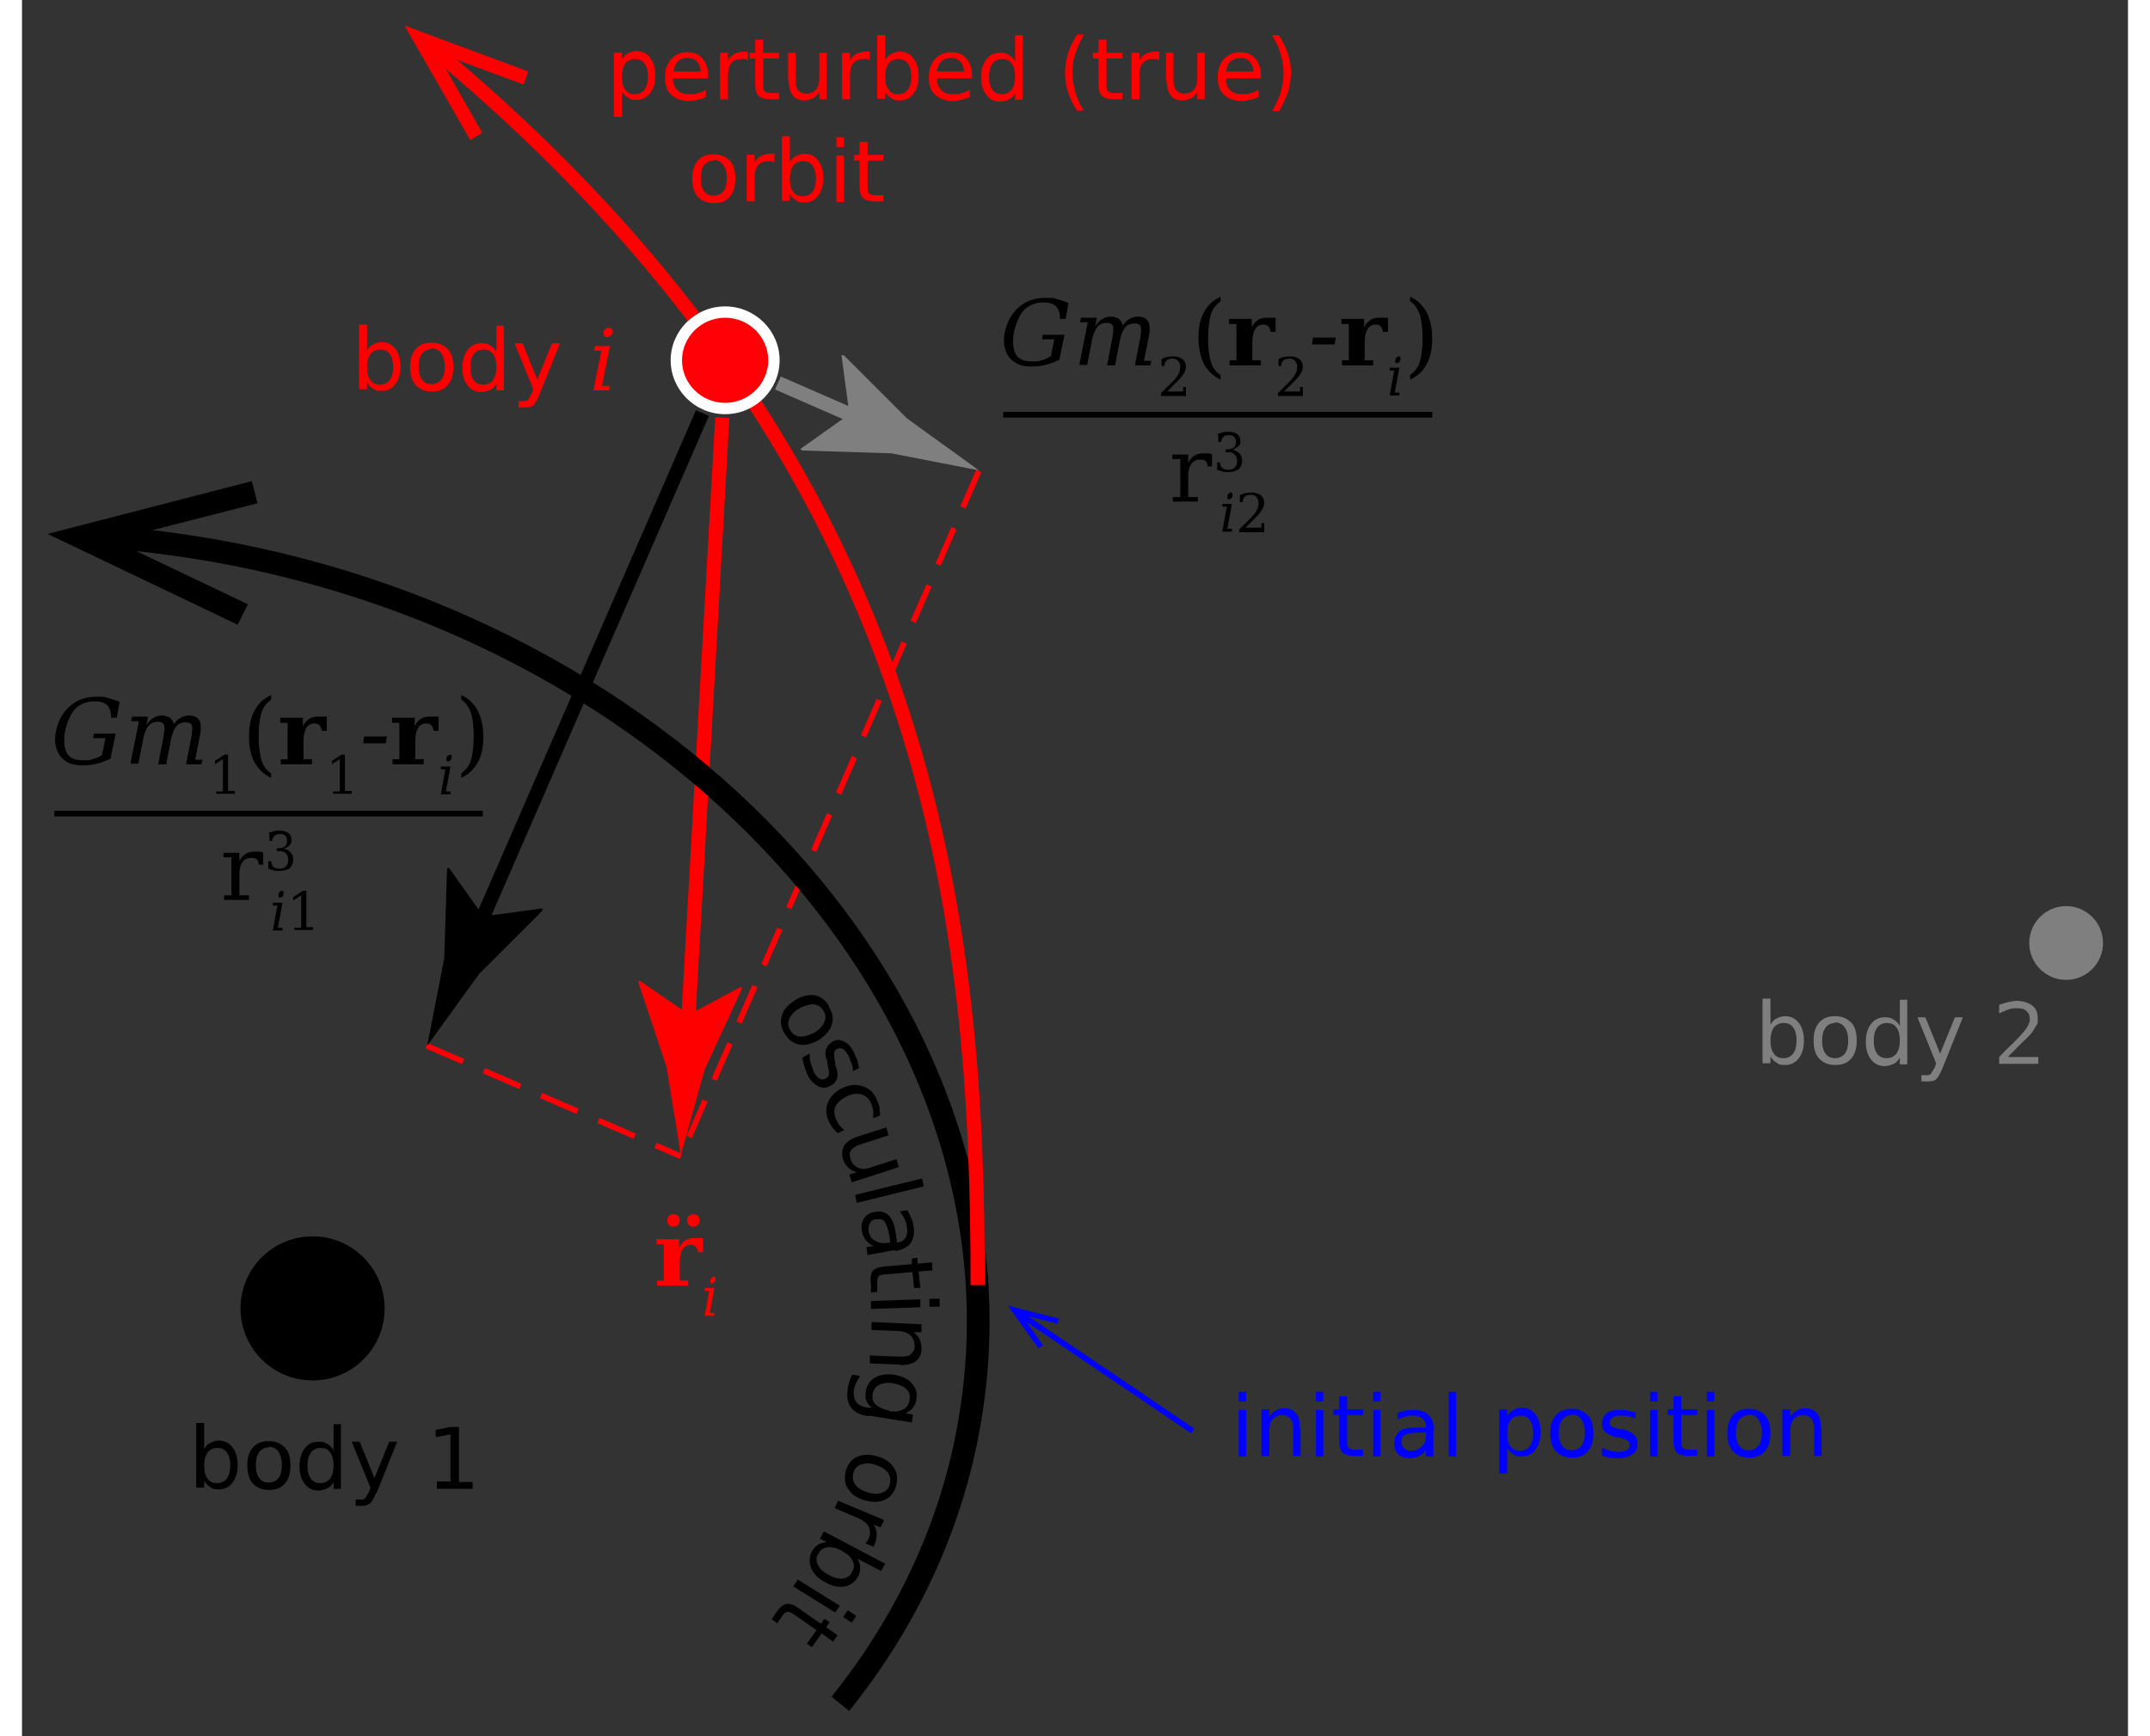 <?xml version="1.0" encoding="UTF-8"?>
<svg id="Layer_1" data-name="Layer 1" xmlns="http://www.w3.org/2000/svg" width="5.2in" height="4.2in" version="1.1" viewBox="0 0 371.1 306">
  <rect x="0" y="0" width="371.1" height="306" fill="#333333" stroke="none"/>
  <defs>
    <style>
      .cls-1, .cls-2, .cls-3, .cls-4, .cls-5, .cls-6, .cls-7, .cls-8, .cls-9 {
        fill: none;
        stroke-miterlimit: 10;
      }

      .cls-1, .cls-2, .cls-3, .cls-6, .cls-8 {
        stroke-width: 2.5px;
      }

      .cls-1, .cls-2, .cls-4, .cls-7 {
        stroke: #000;
      }

      .cls-1, .cls-8 {
        stroke-dasharray: 0 5;
      }

      .cls-3 {
        stroke: red;
      }

      .cls-10 {
        fill: blue;
      }

      .cls-10, .cls-11, .cls-12, .cls-13, .cls-14, .cls-15 {
        stroke-width: 0px;
      }

      .cls-4 {
        stroke-width: 4px;
      }

      .cls-5 {
        stroke: #ff0006;
        stroke-dasharray: 0 0 7 4;
      }

      .cls-11 {
        fill: #000;
      }

      .cls-12 {
        fill: #ff0006;
      }

      .cls-6, .cls-8 {
        stroke: #7f7f7f;
      }

      .cls-13 {
        fill: #7f7f7f;
      }

      .cls-14 {
        fill: red;
      }

      .cls-9 {
        stroke: blue;
      }

      .cls-15 {
        fill: #fff;
      }
    </style>
  </defs>
  <g>
    <path class="cls-14" d="M105.7,16.3v4.3h-1.4v-11.3h1.4v1.2c.3-.5.6-.9,1.1-1.1.4-.2.9-.4,1.5-.4,1,0,1.8.4,2.4,1.2.6.8.9,1.8.9,3.1s-.3,2.3-.9,3.1c-.6.8-1.4,1.2-2.4,1.2s-1.1-.1-1.5-.4c-.4-.2-.8-.6-1.1-1.1ZM110.3,13.5c0-1-.2-1.8-.6-2.3-.4-.6-1-.8-1.7-.8s-1.3.3-1.7.8c-.4.6-.6,1.3-.6,2.3s.2,1.8.6,2.3c.4.6,1,.8,1.7.8s1.3-.3,1.7-.8c.4-.6.6-1.3.6-2.3Z"/>
    <path class="cls-14" d="M120.9,13.1v.7h-6.2c0,.9.3,1.6.8,2.1.5.5,1.2.7,2.1.7s1,0,1.5-.2c.5-.1,1-.3,1.4-.6v1.3c-.5.2-1,.4-1.5.5s-1,.2-1.5.2c-1.3,0-2.3-.4-3.1-1.1s-1.1-1.8-1.1-3.1.4-2.4,1.1-3.2c.7-.8,1.7-1.2,2.9-1.2s2,.4,2.6,1.1c.6.7,1,1.7,1,2.9ZM119.6,12.7c0-.7-.2-1.3-.6-1.8-.4-.4-.9-.7-1.6-.7s-1.4.2-1.8.6-.7,1-.8,1.8h4.8Z"/>
    <path class="cls-14" d="M127.9,10.6c-.2,0-.3-.2-.5-.2-.2,0-.4,0-.6,0-.8,0-1.3.2-1.8.7-.4.5-.6,1.2-.6,2.1v4.3h-1.4v-8.2h1.4v1.3c.3-.5.7-.9,1.1-1.1.5-.2,1-.4,1.7-.4s.2,0,.3,0c.1,0,.2,0,.4,0v1.4Z"/>
    <path class="cls-14" d="M130.6,7v2.3h2.8v1h-2.8v4.5c0,.7,0,1.1.3,1.3.2.2.6.3,1.1.3h1.4v1.1h-1.4c-1,0-1.8-.2-2.2-.6-.4-.4-.6-1.1-.6-2.1v-4.5h-1v-1h1v-2.3h1.4Z"/>
    <path class="cls-14" d="M135,14.3v-5h1.3v4.9c0,.8.2,1.4.5,1.7.3.4.8.6,1.4.6s1.3-.2,1.7-.7.6-1.1.6-1.9v-4.6h1.3v8.2h-1.3v-1.3c-.3.5-.7.9-1.1,1.1-.4.2-.9.4-1.5.4-.9,0-1.7-.3-2.1-.9s-.7-1.4-.7-2.6Z"/>
    <path class="cls-14" d="M149.4,10.6c-.2,0-.3-.2-.5-.2-.2,0-.4,0-.6,0-.8,0-1.3.2-1.8.7-.4.5-.6,1.2-.6,2.1v4.3h-1.4v-8.2h1.4v1.3c.3-.5.7-.9,1.1-1.1.5-.2,1-.4,1.7-.4s.2,0,.3,0c.1,0,.2,0,.4,0v1.4Z"/>
    <path class="cls-14" d="M152.1,10.6c.3-.5.6-.9,1.1-1.1.4-.2.9-.4,1.5-.4,1,0,1.8.4,2.4,1.2.6.8.9,1.8.9,3.1s-.3,2.3-.9,3.1c-.6.8-1.4,1.2-2.4,1.2s-1.1-.1-1.5-.4c-.4-.2-.8-.6-1.1-1.1v1.2h-1.4V6.2h1.4v4.4ZM156.7,13.5c0-1-.2-1.8-.6-2.3-.4-.6-1-.8-1.7-.8s-1.3.3-1.7.8c-.4.6-.6,1.3-.6,2.3s.2,1.8.6,2.3c.4.6,1,.8,1.7.8s1.3-.3,1.7-.8c.4-.6.6-1.3.6-2.3Z"/>
    <path class="cls-14" d="M167.4,13.1v.7h-6.2c0,.9.3,1.6.8,2.1.5.5,1.2.7,2.1.7s1,0,1.5-.2c.5-.1,1-.3,1.4-.6v1.3c-.5.2-1,.4-1.5.5s-1,.2-1.5.2c-1.3,0-2.3-.4-3.1-1.1s-1.1-1.8-1.1-3.1.4-2.4,1.1-3.2c.7-.8,1.7-1.2,2.9-1.2s2,.4,2.6,1.1c.6.7,1,1.7,1,2.9ZM166,12.7c0-.7-.2-1.3-.6-1.8-.4-.4-.9-.7-1.6-.7s-1.4.2-1.8.6-.7,1-.8,1.8h4.8Z"/>
    <path class="cls-14" d="M175,10.6v-4.4h1.3v11.4h-1.3v-1.2c-.3.5-.6.9-1.1,1.1-.4.2-1,.4-1.6.4-1,0-1.8-.4-2.4-1.2-.6-.8-.9-1.8-.9-3.1s.3-2.3.9-3.1c.6-.8,1.4-1.2,2.4-1.2s1.1.1,1.6.4c.4.2.8.6,1.1,1.1ZM170.4,13.5c0,1,.2,1.8.6,2.3.4.6,1,.8,1.7.8s1.3-.3,1.7-.8c.4-.6.6-1.3.6-2.3s-.2-1.8-.6-2.3c-.4-.6-1-.8-1.7-.8s-1.3.3-1.7.8c-.4.6-.6,1.3-.6,2.3Z"/>
    <path class="cls-14" d="M187.1,6.2c-.7,1.1-1.1,2.2-1.5,3.3s-.5,2.2-.5,3.3.2,2.2.5,3.4c.3,1.1.8,2.2,1.5,3.3h-1.2c-.7-1.1-1.3-2.3-1.6-3.4-.4-1.1-.5-2.2-.5-3.3s.2-2.2.5-3.3.9-2.2,1.6-3.4h1.2Z"/>
    <path class="cls-14" d="M191.1,7v2.3h2.8v1h-2.8v4.5c0,.7,0,1.1.3,1.3.2.2.6.3,1.1.3h1.4v1.1h-1.4c-1,0-1.8-.2-2.2-.6-.4-.4-.6-1.1-.6-2.1v-4.5h-1v-1h1v-2.3h1.4Z"/>
    <path class="cls-14" d="M200.4,10.6c-.2,0-.3-.2-.5-.2-.2,0-.4,0-.6,0-.8,0-1.3.2-1.8.7-.4.5-.6,1.2-.6,2.1v4.3h-1.4v-8.2h1.4v1.3c.3-.5.7-.9,1.1-1.1.5-.2,1-.4,1.7-.4s.2,0,.3,0c.1,0,.2,0,.4,0v1.4Z"/>
    <path class="cls-14" d="M201.6,14.3v-5h1.3v4.9c0,.8.2,1.4.5,1.7.3.4.8.6,1.4.6s1.3-.2,1.7-.7c.4-.5.6-1.1.6-1.9v-4.6h1.3v8.2h-1.3v-1.3c-.3.5-.7.9-1.1,1.1-.4.2-.9.4-1.5.4-.9,0-1.7-.3-2.1-.9s-.7-1.4-.7-2.6Z"/>
    <path class="cls-14" d="M218.3,13.1v.7h-6.2c0,.9.3,1.6.8,2.1.5.5,1.2.7,2.1.7s1,0,1.5-.2c.5-.1,1-.3,1.4-.6v1.3c-.5.2-1,.4-1.5.5-.5.1-1,.2-1.5.2-1.3,0-2.3-.4-3.1-1.1-.8-.8-1.1-1.8-1.1-3.1s.4-2.4,1.1-3.2c.7-.8,1.7-1.2,2.9-1.2s2,.4,2.6,1.1c.6.7,1,1.7,1,2.9ZM217,12.7c0-.7-.2-1.3-.6-1.8-.4-.4-.9-.7-1.6-.7s-1.4.2-1.8.6c-.5.4-.7,1-.8,1.8h4.8Z"/>
    <path class="cls-14" d="M220.3,6.2h1.2c.7,1.2,1.3,2.3,1.6,3.4.4,1.1.5,2.2.5,3.3s-.2,2.2-.5,3.3c-.4,1.1-.9,2.2-1.6,3.4h-1.2c.6-1.1,1.1-2.2,1.5-3.3.3-1.1.5-2.2.5-3.4s-.2-2.2-.5-3.3c-.3-1.1-.8-2.2-1.5-3.3Z"/>
    <path class="cls-14" d="M121.9,27.2c1.2,0,2.1.4,2.8,1.1s1,1.8,1,3.2-.3,2.4-1,3.2-1.6,1.1-2.8,1.1-2.1-.4-2.8-1.1c-.7-.8-1-1.8-1-3.2s.3-2.4,1-3.2c.7-.8,1.6-1.1,2.8-1.1ZM121.9,28.3c-.7,0-1.3.3-1.7.8-.4.6-.6,1.3-.6,2.3s.2,1.8.6,2.3c.4.6,1,.8,1.7.8s1.3-.3,1.7-.8.6-1.3.6-2.3-.2-1.7-.6-2.3c-.4-.6-1-.9-1.7-.9Z"/>
    <path class="cls-14" d="M132.6,28.6c-.2,0-.3-.2-.5-.2-.2,0-.4,0-.6,0-.8,0-1.3.2-1.8.7-.4.5-.6,1.2-.6,2.1v4.3h-1.4v-8.2h1.4v1.3c.3-.5.7-.9,1.1-1.1.5-.2,1-.4,1.7-.4s.2,0,.3,0c.1,0,.2,0,.4,0v1.4Z"/>
    <path class="cls-14" d="M135.3,28.6c.3-.5.6-.9,1.1-1.1.4-.2.9-.4,1.5-.4,1,0,1.8.4,2.4,1.2.6.8.9,1.8.9,3.1s-.3,2.3-.9,3.1c-.6.8-1.4,1.2-2.4,1.2s-1.1-.1-1.5-.4c-.4-.2-.8-.6-1.1-1.1v1.2h-1.4v-11.4h1.4v4.4ZM139.9,31.5c0-1-.2-1.8-.6-2.3-.4-.6-1-.8-1.7-.8s-1.3.3-1.7.8c-.4.6-.6,1.3-.6,2.3s.2,1.8.6,2.3c.4.6,1,.8,1.7.8s1.3-.3,1.7-.8c.4-.6.6-1.3.6-2.3Z"/>
    <path class="cls-14" d="M143.5,24.2h1.3v1.7h-1.3v-1.7ZM143.5,27.4h1.3v8.2h-1.3v-8.2Z"/>
    <path class="cls-14" d="M149,25v2.3h2.8v1h-2.8v4.5c0,.7,0,1.1.3,1.3.2.2.6.3,1.1.3h1.4v1.1h-1.4c-1,0-1.8-.2-2.2-.6-.4-.4-.6-1.1-.6-2.1v-4.5h-1v-1h1v-2.3h1.4Z"/>
  </g>
  <g>
    <path class="cls-14" d="M60.8,61.8c.3-.5.6-.9,1.1-1.1.4-.2.9-.4,1.5-.4,1,0,1.8.4,2.4,1.2.6.8.9,1.8.9,3.1s-.3,2.3-.9,3.1c-.6.8-1.4,1.2-2.4,1.2s-1.1-.1-1.5-.4c-.4-.2-.8-.6-1.1-1.1v1.2h-1.4v-11.4h1.4v4.4ZM65.4,64.7c0-1-.2-1.8-.6-2.3-.4-.6-1-.8-1.7-.8s-1.3.3-1.7.8c-.4.6-.6,1.3-.6,2.3s.2,1.8.6,2.3c.4.6,1,.8,1.7.8s1.3-.3,1.7-.8c.4-.6.6-1.3.6-2.3Z"/>
    <path class="cls-14" d="M72.2,60.4c1.2,0,2.1.4,2.8,1.1s1,1.8,1,3.2-.3,2.4-1,3.2-1.6,1.1-2.8,1.1-2.1-.4-2.8-1.1c-.7-.8-1-1.8-1-3.2s.3-2.4,1-3.2c.7-.8,1.6-1.1,2.8-1.1ZM72.2,61.5c-.7,0-1.3.3-1.7.8-.4.6-.6,1.3-.6,2.3s.2,1.8.6,2.3c.4.6,1,.8,1.7.8s1.3-.3,1.7-.8.6-1.3.6-2.3-.2-1.7-.6-2.3c-.4-.6-1-.9-1.7-.9Z"/>
    <path class="cls-14" d="M83.6,61.8v-4.4h1.3v11.4h-1.3v-1.2c-.3.5-.6.9-1.1,1.1-.4.2-1,.4-1.6.4-1,0-1.8-.4-2.4-1.2-.6-.8-.9-1.8-.9-3.1s.3-2.3.9-3.1c.6-.8,1.4-1.2,2.4-1.2s1.1.1,1.6.4c.4.2.8.6,1.1,1.1ZM79,64.7c0,1,.2,1.8.6,2.3.4.6,1,.8,1.7.8s1.3-.3,1.7-.8c.4-.6.6-1.3.6-2.3s-.2-1.8-.6-2.3c-.4-.6-1-.8-1.7-.8s-1.3.3-1.7.8c-.4.6-.6,1.3-.6,2.3Z"/>
    <path class="cls-14" d="M91.2,69.5c-.4,1-.8,1.6-1.1,1.9s-.8.4-1.5.4h-1.1v-1.1h.8c.4,0,.7,0,.9-.3s.4-.6.7-1.2l.2-.6-3.3-8.1h1.4l2.6,6.4,2.6-6.4h1.4l-3.6,9Z"/>
    <path class="cls-14" d="M102.2,68h1.3v.8h-2.8l1.4-7h-1.3l.2-.8h2.6l-1.4,7ZM102.4,58.6c0-.2.2-.4.4-.6s.4-.2.6-.2.4,0,.5.2c.1.1.2.3.2.4s0,.1,0,.2c0,.2-.2.4-.4.6s-.4.2-.6.2-.4,0-.5-.2c0-.1-.1-.3-.1-.4s0-.1,0-.2Z"/>
  </g>
  <g>
    <path class="cls-13" d="M308.1,180.6c.3-.5.6-.9,1.1-1.1.4-.2.9-.4,1.5-.4,1,0,1.8.4,2.4,1.2.6.8.9,1.8.9,3.1s-.3,2.3-.9,3.1c-.6.8-1.4,1.2-2.4,1.2s-1.1-.1-1.5-.4c-.4-.2-.8-.6-1.1-1.1v1.2h-1.4v-11.4h1.4v4.4ZM312.7,183.4c0-1-.2-1.8-.6-2.3-.4-.6-1-.8-1.7-.8s-1.3.3-1.7.8c-.4.6-.6,1.3-.6,2.3s.2,1.8.6,2.3c.4.6,1,.8,1.7.8s1.3-.3,1.7-.8c.4-.6.6-1.3.6-2.3Z"/>
    <path class="cls-13" d="M319.5,179.1c1.2,0,2.1.4,2.8,1.1s1,1.8,1,3.2-.3,2.4-1,3.2c-.7.8-1.6,1.1-2.8,1.1s-2.1-.4-2.8-1.1c-.7-.8-1-1.8-1-3.2s.3-2.4,1-3.2c.7-.8,1.6-1.1,2.8-1.1ZM319.5,180.3c-.7,0-1.3.3-1.7.8-.4.6-.6,1.3-.6,2.3s.2,1.8.6,2.3c.4.6,1,.8,1.7.8s1.3-.3,1.7-.8.6-1.3.6-2.3-.2-1.7-.6-2.3c-.4-.6-1-.9-1.7-.9Z"/>
    <path class="cls-13" d="M330.9,180.6v-4.4h1.3v11.4h-1.3v-1.2c-.3.5-.6.9-1.1,1.1-.4.2-1,.4-1.6.4-1,0-1.8-.4-2.4-1.2-.6-.8-.9-1.8-.9-3.1s.3-2.3.9-3.1c.6-.8,1.4-1.2,2.4-1.2s1.1.1,1.6.4c.4.2.8.6,1.1,1.1ZM326.3,183.4c0,1,.2,1.8.6,2.3.4.6,1,.8,1.7.8s1.3-.3,1.7-.8c.4-.6.6-1.3.6-2.3s-.2-1.8-.6-2.3c-.4-.6-1-.8-1.7-.8s-1.3.3-1.7.8c-.4.6-.6,1.3-.6,2.3Z"/>
    <path class="cls-13" d="M338.4,188.3c-.4,1-.8,1.6-1.1,1.9s-.8.4-1.5.4h-1.1v-1.1h.8c.4,0,.7,0,.9-.3s.4-.6.7-1.2l.2-.6-3.3-8.1h1.4l2.6,6.4,2.6-6.4h1.4l-3.6,9Z"/>
    <path class="cls-13" d="M350.1,186.3h5.2v1.2h-6.9v-1.2c.6-.6,1.3-1.4,2.3-2.3,1-1,1.6-1.6,1.8-1.9.5-.5.8-1,1-1.4.2-.4.3-.7.3-1.1,0-.6-.2-1.1-.6-1.4-.4-.4-.9-.5-1.6-.5s-1,0-1.5.2c-.5.2-1.1.4-1.7.7v-1.5c.6-.2,1.2-.4,1.7-.5s1-.2,1.4-.2c1.1,0,2,.3,2.7.8s1,1.3,1,2.3,0,.9-.3,1.3c-.2.4-.5.9-.9,1.4-.1.1-.5.6-1.2,1.2-.7.7-1.6,1.6-2.8,2.8Z"/>
  </g>
  <circle class="cls-13" cx="360.2" cy="166.2" r="6.5"/>
  <circle class="cls-11" cx="51.2" cy="230.6" r="12.7"/>
  <g>
    <line class="cls-6" x1="133.2" y1="67.5" x2="149.9" y2="74.8"/>
    <path class="cls-13" d="M145.8,73l-1.4-10.4h.4c0,0,11.1,11.1,11.1,11.1,4.2,3.1,8.5,6.1,12.7,9.2-5.1-1-10.3-2-15.4-3l-15.8-.5-.2-.3,8.6-6.1Z"/>
  </g>
  <line class="cls-5" x1="71.3" y1="184.3" x2="116.1" y2="203.8"/>
  <g>
    <line class="cls-2" x1="119.9" y1="72.8" x2="79.5" y2="165.6"/>
    <path class="cls-11" d="M81.3,161.5l10.4-1.4v.4c0,0-11.1,11.1-11.1,11.1-3.1,4.2-6.1,8.5-9.2,12.7,1-5.1,2-10.3,3-15.4l.5-15.8.3-.2,6.1,8.6Z"/>
  </g>
  <line class="cls-1" x1="56.3" y1="218.9" x2="71.3" y2="184.3"/>
  <g>
    <line class="cls-3" x1="123.4" y1="73.6" x2="117.2" y2="183.4"/>
    <path class="cls-14" d="M117.4,178.9l9.3-5,.2.3-6.6,14.3c-1.4,5-2.8,10.1-4.2,15.1-.8-5.2-1.7-10.3-2.5-15.5l-5-15,.2-.3,8.7,6Z"/>
  </g>
  <line class="cls-5" x1="168.6" y1="83" x2="116.1" y2="203.8"/>
  <line class="cls-8" x1="168.6" y1="83" x2="354.2" y2="163.7"/>
  <g>
    <path class="cls-10" d="M214.4,245.3h1.3v1.7h-1.3v-1.7ZM214.4,248.5h1.3v8.2h-1.3v-8.2Z"/>
    <path class="cls-10" d="M225.3,251.7v4.9h-1.3v-4.9c0-.8-.2-1.4-.5-1.7s-.8-.6-1.4-.6-1.3.2-1.7.7c-.4.5-.6,1.1-.6,1.9v4.6h-1.4v-8.2h1.4v1.3c.3-.5.7-.9,1.1-1.1.4-.2.9-.4,1.5-.4.9,0,1.7.3,2.1.9.5.6.7,1.4.7,2.6Z"/>
    <path class="cls-10" d="M228,245.3h1.3v1.7h-1.3v-1.7ZM228,248.5h1.3v8.2h-1.3v-8.2Z"/>
    <path class="cls-10" d="M233.5,246.1v2.3h2.8v1h-2.8v4.5c0,.7,0,1.1.3,1.3.2.2.6.3,1.1.3h1.4v1.1h-1.4c-1,0-1.8-.2-2.2-.6-.4-.4-.6-1.1-.6-2.1v-4.5h-1v-1h1v-2.3h1.4Z"/>
    <path class="cls-10" d="M238.1,245.3h1.3v1.7h-1.3v-1.7ZM238.1,248.5h1.3v8.2h-1.3v-8.2Z"/>
    <path class="cls-10" d="M248.7,252v4.7h-1.3v-1.2c-.3.5-.7.9-1.2,1.1-.5.2-1,.4-1.7.4s-1.5-.2-2-.7c-.5-.5-.7-1.1-.7-1.9s.3-1.6.9-2.1c.6-.5,1.5-.7,2.8-.7h1.9c0-.8-.2-1.2-.6-1.6-.4-.3-1-.5-1.7-.5s-.9,0-1.4.2-.9.3-1.3.5v-1.2c.5-.2,1-.3,1.4-.4.5,0,.9-.1,1.4-.1,1.2,0,2.1.3,2.7.9s.9,1.5.9,2.8ZM246,252.5c-1.1,0-1.8.1-2.3.4-.4.2-.6.7-.6,1.3s.2.9.5,1.1c.3.3.7.4,1.3.4s1.3-.3,1.8-.8c.5-.5.7-1.2.7-2.1v-.3h-1.3Z"/>
    <path class="cls-10" d="M251.4,245.3h1.3v11.4h-1.3v-11.4Z"/>
    <path class="cls-10" d="M261.7,255.4v4.3h-1.4v-11.3h1.4v1.2c.3-.5.6-.9,1.1-1.1.4-.2.9-.4,1.5-.4,1,0,1.8.4,2.4,1.2.6.8.9,1.8.9,3.1s-.3,2.3-.9,3.1c-.6.8-1.4,1.2-2.4,1.2s-1.1-.1-1.5-.4c-.4-.2-.8-.6-1.1-1.1ZM266.3,252.6c0-1-.2-1.8-.6-2.3-.4-.6-1-.8-1.7-.8s-1.3.3-1.7.8c-.4.6-.6,1.3-.6,2.3s.2,1.8.6,2.3c.4.6,1,.8,1.7.8s1.3-.3,1.7-.8c.4-.6.6-1.3.6-2.3Z"/>
    <path class="cls-10" d="M273.1,248.3c1.2,0,2.1.4,2.8,1.1s1,1.8,1,3.2-.3,2.4-1,3.2c-.7.8-1.6,1.1-2.8,1.1s-2.1-.4-2.8-1.1c-.7-.8-1-1.8-1-3.2s.3-2.4,1-3.2c.7-.8,1.6-1.1,2.8-1.1ZM273.1,249.4c-.7,0-1.3.3-1.7.8-.4.6-.6,1.3-.6,2.3s.2,1.8.6,2.3c.4.6,1,.8,1.7.8s1.3-.3,1.7-.8.6-1.3.6-2.3-.2-1.7-.6-2.3c-.4-.6-1-.9-1.7-.9Z"/>
    <path class="cls-10" d="M284.3,248.7v1.3c-.4-.2-.8-.3-1.2-.4-.4,0-.8-.1-1.3-.1-.7,0-1.2.1-1.5.3-.3.2-.5.5-.5.9s.1.6.4.7c.2.2.7.3,1.4.5h.5c1,.3,1.6.6,2,1,.4.4.6.9.6,1.6s-.3,1.4-.9,1.8c-.6.4-1.4.7-2.5.7s-.9,0-1.4-.1c-.5,0-1-.2-1.5-.4v-1.4c.5.3,1,.5,1.5.6.5.1,1,.2,1.4.2s1.1-.1,1.5-.3c.3-.2.5-.5.5-.9s-.1-.6-.4-.8c-.2-.2-.8-.4-1.6-.6h-.5c-.8-.3-1.4-.6-1.8-.9-.4-.4-.6-.9-.6-1.5s.3-1.4.8-1.8c.5-.4,1.3-.6,2.3-.6s1,0,1.4.1.8.2,1.2.3Z"/>
    <path class="cls-10" d="M286.9,245.3h1.3v1.7h-1.3v-1.7ZM286.9,248.5h1.3v8.2h-1.3v-8.2Z"/>
    <path class="cls-10" d="M292.4,246.1v2.3h2.8v1h-2.8v4.5c0,.7,0,1.1.3,1.3.2.2.6.3,1.1.3h1.4v1.1h-1.4c-1,0-1.8-.2-2.2-.6-.4-.4-.6-1.1-.6-2.1v-4.5h-1v-1h1v-2.3h1.4Z"/>
    <path class="cls-10" d="M296.9,245.3h1.3v1.7h-1.3v-1.7ZM296.9,248.5h1.3v8.2h-1.3v-8.2Z"/>
    <path class="cls-10" d="M304.3,248.3c1.2,0,2.1.4,2.8,1.1s1,1.8,1,3.2-.3,2.4-1,3.2c-.7.8-1.6,1.1-2.8,1.1s-2.1-.4-2.8-1.1c-.7-.8-1-1.8-1-3.2s.3-2.4,1-3.2c.7-.8,1.6-1.1,2.8-1.1ZM304.3,249.4c-.7,0-1.3.3-1.7.8-.4.6-.6,1.3-.6,2.3s.2,1.8.6,2.3c.4.6,1,.8,1.7.8s1.3-.3,1.7-.8.6-1.3.6-2.3-.2-1.7-.6-2.3c-.4-.6-1-.9-1.7-.9Z"/>
    <path class="cls-10" d="M317.1,251.7v4.9h-1.3v-4.9c0-.8-.2-1.4-.5-1.7s-.8-.6-1.4-.6-1.3.2-1.7.7c-.4.5-.6,1.1-.6,1.9v4.6h-1.4v-8.2h1.4v1.3c.3-.5.7-.9,1.1-1.1.4-.2.9-.4,1.5-.4.9,0,1.7.3,2.1.9.5.6.7,1.4.7,2.6Z"/>
  </g>
  <g>
    <path class="cls-11" d="M32.1,255.4c.3-.5.6-.9,1.1-1.1.4-.2.9-.4,1.5-.4,1,0,1.8.4,2.4,1.2.6.8.9,1.8.9,3.1s-.3,2.3-.9,3.1c-.6.8-1.4,1.2-2.4,1.2s-1.1-.1-1.5-.4c-.4-.2-.8-.6-1.1-1.1v1.2h-1.4v-11.4h1.4v4.4ZM36.7,258.3c0-1-.2-1.8-.6-2.3-.4-.6-1-.8-1.7-.8s-1.3.3-1.7.8c-.4.6-.6,1.3-.6,2.3s.2,1.8.6,2.3c.4.6,1,.8,1.7.8s1.3-.3,1.7-.8c.4-.6.6-1.3.6-2.3Z"/>
    <path class="cls-11" d="M43.5,254c1.2,0,2.1.4,2.8,1.1s1,1.8,1,3.2-.3,2.4-1,3.2c-.7.8-1.6,1.1-2.8,1.1s-2.1-.4-2.8-1.1c-.7-.8-1-1.8-1-3.2s.3-2.4,1-3.2c.7-.8,1.6-1.1,2.8-1.1ZM43.5,255.1c-.7,0-1.3.3-1.7.8-.4.6-.6,1.3-.6,2.3s.2,1.8.6,2.3c.4.6,1,.8,1.7.8s1.3-.3,1.7-.8.6-1.3.6-2.3-.2-1.7-.6-2.3c-.4-.6-1-.9-1.7-.9Z"/>
    <path class="cls-11" d="M54.9,255.4v-4.4h1.3v11.4h-1.3v-1.2c-.3.5-.6.9-1.1,1.1-.4.2-1,.4-1.6.4-1,0-1.8-.4-2.4-1.2-.6-.8-.9-1.8-.9-3.1s.3-2.3.9-3.1c.6-.8,1.4-1.2,2.4-1.2s1.1.1,1.6.4c.4.2.8.6,1.1,1.1ZM50.3,258.3c0,1,.2,1.8.6,2.3.4.6,1,.8,1.7.8s1.3-.3,1.7-.8c.4-.6.6-1.3.6-2.3s-.2-1.8-.6-2.3c-.4-.6-1-.8-1.7-.8s-1.3.3-1.7.8c-.4.6-.6,1.3-.6,2.3Z"/>
    <path class="cls-11" d="M62.4,263.1c-.4,1-.8,1.6-1.1,1.9-.4.3-.8.4-1.4.4h-1.1v-1.1h.8c.4,0,.7,0,.9-.3s.4-.6.7-1.2l.2-.6-3.3-8.1h1.4l2.6,6.4,2.6-6.4h1.4l-3.6,9Z"/>
    <path class="cls-11" d="M73.1,261.1h2.4v-8.3l-2.6.5v-1.3l2.6-.5h1.5v9.7h2.4v1.2h-6.3v-1.2Z"/>
  </g>
  <g>
    <path class="cls-4" d="M15.8,94.7c6,.5,11.9,1.3,17.8,2.3,85.4,15,145.6,84.6,133.3,154-3.1,17.8-10.9,34.6-22.7,49.3"/>
    <polygon class="cls-11" points="38 110.1 39.8 106.5 16.1 95.2 41.5 88.7 40.5 84.8 4.5 94.1 38 110.1"/>
  </g>
  <g>
    <path class="cls-11" d="M142.2,177.5c.7,1.1.8,2.1.5,3.1-.3,1-1.1,1.9-2.3,2.7-1.2.7-2.4,1-3.4.8-1.1-.2-1.9-.8-2.6-1.9-.7-1.1-.8-2.1-.5-3.2s1.1-1.9,2.3-2.7c1.2-.8,2.4-1,3.4-.9,1.1.2,1.9.8,2.6,1.9ZM141.2,178.1c-.4-.7-1-1-1.7-1.1-.7,0-1.6.2-2.5.7-.9.5-1.5,1.2-1.8,1.9s-.2,1.4.2,2c.4.7,1,1,1.7,1.1.7,0,1.6-.2,2.5-.7.9-.5,1.5-1.2,1.8-1.9.3-.7.2-1.4-.2-2Z"/>
    <path class="cls-11" d="M147.6,188.2l-1.2.6c0-.5,0-.9-.2-1.3s-.3-.9-.5-1.3c-.3-.6-.7-1.1-1-1.3-.4-.2-.7-.2-1.1,0-.3.2-.5.4-.5.7,0,.3,0,.9.2,1.6v.5c.4,1,.5,1.8.3,2.4-.2.6-.6,1-1.2,1.3-.7.4-1.4.4-2.2,0-.7-.4-1.3-1-1.8-2-.2-.4-.4-.9-.5-1.4-.2-.5-.3-1-.4-1.6l1.3-.7c0,.6,0,1.2.2,1.7s.3,1,.5,1.5c.3.6.7,1,1,1.2.4.2.7.2,1.1,0,.3-.2.6-.4.6-.8,0-.3,0-.9-.3-1.8v-.5c-.4-.9-.4-1.6-.2-2.1s.5-.9,1.1-1.3c.7-.4,1.4-.4,2.1,0,.7.3,1.2.9,1.7,1.9.2.5.4.9.6,1.4.1.5.2.9.3,1.3Z"/>
    <path class="cls-11" d="M151.2,196.6l-1.2.5c0-.5,0-.9,0-1.3,0-.4-.2-.8-.3-1.2-.4-.9-.9-1.4-1.7-1.7-.7-.2-1.6-.2-2.6.3s-1.6,1-2,1.7-.3,1.5,0,2.3c.2.4.4.7.6,1.1.3.3.6.6.9.9l-1.2.5c-.3-.3-.6-.6-.9-1-.3-.4-.5-.8-.7-1.2-.5-1.2-.5-2.3,0-3.4.5-1,1.3-1.8,2.6-2.4,1.3-.6,2.5-.6,3.6-.2,1.1.4,1.9,1.2,2.4,2.5.2.4.3.8.4,1.2,0,.4.1.9.1,1.3Z"/>
    <path class="cls-11" d="M147.3,200.3l5-1.6.4,1.4-5,1.6c-.8.3-1.3.6-1.6,1-.3.4-.3,1-.1,1.6.2.7.7,1.2,1.3,1.5.6.3,1.3.3,2.1,0l4.7-1.5.4,1.4-8.3,2.7-.4-1.4,1.3-.4c-.6-.2-1.1-.4-1.5-.8-.4-.4-.7-.8-.9-1.4-.3-1-.2-1.8.2-2.5.4-.7,1.2-1.2,2.4-1.6Z"/>
    <path class="cls-11" d="M158.6,207.7l.3,1.4-11.8,2.9-.3-1.4,11.8-2.9Z"/>
    <path class="cls-11" d="M153.9,220.3l-4.9.9-.2-1.4,1.3-.2c-.6-.2-1-.6-1.4-1-.3-.4-.6-1-.7-1.7-.2-.9,0-1.6.4-2.2.4-.6,1-1,1.9-1.1,1-.2,1.8,0,2.4.6s1,1.5,1.2,2.8l.3,2h.1c.7-.1,1.1-.4,1.4-.9.3-.5.4-1.1.2-1.9,0-.5-.2-1-.4-1.4-.2-.4-.5-.9-.8-1.3l1.3-.2c.3.5.5,1,.7,1.4s.3.9.4,1.4c.2,1.2,0,2.2-.5,3-.5.7-1.5,1.2-2.8,1.4ZM152.8,217.6c-.2-1.1-.5-1.9-.8-2.3-.3-.4-.8-.5-1.5-.4-.5,0-.9.3-1.1.7-.2.4-.3.9-.2,1.4.1.8.5,1.4,1.2,1.7.6.4,1.4.5,2.3.3h.3c0,0-.2-1.5-.2-1.5Z"/>
    <path class="cls-11" d="M160.5,223.9l-2.5.2.3,2.9h-1.1c0,.1-.3-2.8-.3-2.8l-4.7.4c-.7,0-1.2.2-1.3.4s-.2.6-.2,1.2v1.5c.1,0-1.1.1-1.1.1v-1.5c-.2-1.1,0-1.9.3-2.3s1.1-.7,2.2-.8l4.7-.4v-1c0,0,1-.1,1-.1v1c0,0,2.6-.2,2.6-.2v1.4Z"/>
    <path class="cls-11" d="M158.3,229v1.4s-8.7.3-8.7.3v-1.4s8.7-.3,8.7-.3ZM161.7,228.9v1.4s-1.8,0-1.8,0v-1.4s1.8,0,1.8,0Z"/>
    <path class="cls-11" d="M154.7,240.5l-5.3-.2v-1.4c0,0,5.3.2,5.3.2.8,0,1.5,0,1.9-.4s.7-.8.7-1.4c0-.8-.2-1.4-.7-1.9-.5-.5-1.1-.7-2-.8l-4.9-.2v-1.4c0,0,8.8.4,8.8.4v1.4c0,0-1.4,0-1.4,0,.5.4.9.8,1.1,1.3.2.5.3,1,.3,1.6,0,1-.4,1.7-1,2.2-.6.5-1.6.7-2.8.7Z"/>
    <path class="cls-11" d="M149.2,249.6c-1.5-.2-2.5-.7-3.1-1.5-.6-.8-.8-1.8-.6-3.2,0-.5.2-1,.3-1.4.1-.4.3-.8.5-1.2l1.4.2c-.3.4-.5.8-.7,1.2-.2.4-.3.8-.4,1.2-.1.9,0,1.7.4,2.2.4.5,1.1.9,2.1,1h.7c-.5-.3-.8-.7-1-1.2-.2-.5-.2-1.1-.1-1.7.2-1.1.7-1.9,1.6-2.4.9-.5,2-.7,3.4-.5,1.3.2,2.4.7,3.1,1.5.7.8,1,1.7.8,2.7,0,.6-.3,1.2-.6,1.6-.3.4-.8.7-1.3,1l1.3.2-.2,1.4-7.6-1.2ZM152.8,248.7c1,.2,1.9,0,2.5-.3.6-.3,1-.9,1.1-1.7.1-.8,0-1.4-.6-1.9-.5-.5-1.3-.8-2.3-1-1-.2-1.9,0-2.5.3-.6.3-1,.9-1.1,1.6-.1.8,0,1.4.6,1.9s1.3.8,2.3,1Z"/>
    <path class="cls-11" d="M154,262c-.4,1.2-1.1,2-2.1,2.4-1,.4-2.2.4-3.5,0-1.4-.4-2.3-1.1-2.9-2.1-.6-.9-.6-2-.3-3.2.4-1.2,1.1-2,2.1-2.4,1-.4,2.2-.4,3.5,0,1.4.4,2.3,1.1,2.9,2.1.6.9.6,2,.3,3.2ZM152.9,261.6c.2-.7.1-1.4-.3-2s-1.2-1.1-2.1-1.4-1.8-.4-2.6-.1c-.7.2-1.2.7-1.4,1.5-.2.7-.1,1.4.3,2,.4.6,1.2,1.1,2.1,1.4,1,.3,1.8.4,2.6.1.7-.2,1.2-.7,1.4-1.5Z"/>
    <path class="cls-11" d="M148.5,272.1c.1-.1.3-.2.4-.4.1-.2.2-.3.3-.6.3-.7.3-1.4,0-2-.3-.6-.9-1.1-1.8-1.5l-4.2-1.8.6-1.3,8.1,3.4-.6,1.3-1.3-.5c.4.5.6,1,.6,1.5,0,.5,0,1.1-.3,1.8,0,0,0,.2-.1.3,0,.1-.1.2-.2.3l-1.4-.6Z"/>
    <path class="cls-11" d="M147.2,274.7c.3.5.5,1,.5,1.6s-.1,1.1-.4,1.6c-.5.9-1.3,1.5-2.3,1.7-1.1.2-2.2,0-3.4-.7-1.2-.6-2-1.4-2.5-2.4-.4-1-.4-1.9,0-2.9.3-.6.7-1,1.1-1.3.4-.3,1-.4,1.6-.5l-1.2-.6.7-1.3,10.8,5.7-.7,1.3-4.2-2.2ZM142.2,277.6c.9.5,1.8.7,2.5.6.7-.1,1.3-.5,1.6-1.2.4-.7.4-1.3,0-2-.3-.7-1-1.2-1.9-1.7-.9-.5-1.8-.7-2.5-.6-.7.1-1.3.5-1.6,1.2-.4.7-.4,1.3,0,2,.3.7,1,1.2,1.9,1.7Z"/>
    <path class="cls-11" d="M144.1,283l-.8,1.2-7.4-4.6.8-1.2,7.4,4.6ZM147,284.8l-.8,1.2-1.5-1,.8-1.2,1.5,1Z"/>
    <path class="cls-11" d="M142.9,289.3l-2-1.4-1.7,2.4-.9-.6,1.7-2.4-3.9-2.7c-.6-.4-1-.6-1.3-.5s-.6.3-.9.8l-.8,1.2-1-.7.8-1.2c.6-.9,1.2-1.4,1.8-1.5.6-.1,1.3.1,2.2.8l3.9,2.7.6-.9.9.6-.6.9,2,1.4-.8,1.2Z"/>
  </g>
  <g>
    <line class="cls-9" x1="206.3" y1="252.2" x2="176" y2="231.7"/>
    <polygon class="cls-10" points="182.7 232.4 182.5 233.3 176.1 231.7 179.9 237.1 179.1 237.6 173.7 230.1 182.7 232.4"/>
  </g>
  <g>
    <path class="cls-3" d="M168.4,226.5c0-61.6-6.3-143.2-95.5-217.5"/>
    <polygon class="cls-14" points="89.2 12.6 88.4 14.9 73 9.2 81.1 23.4 79 24.7 67.4 4.5 89.2 12.6"/>
  </g>
  <g>
    <circle class="cls-12" cx="123.9" cy="63.5" r="8.6"/>
    <path class="cls-15" d="M123.9,56c4.2,0,7.6,3.4,7.6,7.5s-3.4,7.5-7.6,7.5-7.6-3.4-7.6-7.5,3.4-7.5,7.6-7.5M123.9,54c-5.3,0-9.6,4.3-9.6,9.5s4.3,9.5,9.6,9.5,9.6-4.3,9.6-9.5-4.3-9.5-9.6-9.5h0Z"/>
  </g>
  <g>
    <path class="cls-11" d="M182.9,56.2c0-1-.2-1.7-.7-2.2-.5-.5-1.2-.7-2.3-.7s-2.4.4-3.3,1.3c-.8.9-1.4,2.2-1.8,3.9-.3,1.7-.2,3,.3,3.9.5.9,1.4,1.3,2.8,1.3s1.2,0,1.7-.2c.6-.1,1.1-.4,1.7-.7l.6-3h-2.2l.2-.8h3.8l-.9,4.4c-.8.4-1.6.7-2.4.9s-1.7.3-2.6.3c-1.8,0-3.1-.6-3.9-1.7s-1.1-2.6-.7-4.4c.4-1.8,1.2-3.3,2.5-4.4,1.3-1.1,2.8-1.6,4.6-1.6s1.3,0,2,.2c.7.2,1.4.4,2.1.7l-.5,2.8h-.9Z"/>
    <path class="cls-11" d="M193.7,57.7c.4-.6.8-1.1,1.3-1.4.5-.3,1-.5,1.6-.5.9,0,1.5.3,1.8.8.2.3.3.7.3,1.3s0,.7-.1,1.2l-.9,4.5h1.3l-.2.8h-2.7l1-5.1c0-.4.1-.8.1-1s0-.6-.1-.8c-.2-.4-.6-.5-1.1-.5s-1.2.2-1.6.7-.7,1.2-.9,2.1l-.9,4.6h-1.4l1-5.2c0-.4.1-.7.1-1s0-.6-.1-.8c-.2-.4-.6-.5-1.1-.5s-1.2.2-1.6.7-.7,1.2-.9,2.1l-.9,4.6h-1.4l1.5-7.5h-1.4l.2-.8h2.8l-.3,1.5c.4-.6.8-1,1.3-1.3.5-.3,1-.4,1.5-.4s1.2.2,1.5.5.6.8.6,1.4Z"/>
    <path class="cls-11" d="M201.3,64.5h-.5v-1.2c.3-.2.7-.3,1-.4.3,0,.7-.1,1-.1.7,0,1.3.2,1.7.5.4.3.6.8.6,1.4s-.5,1.5-1.4,2.4c0,0-.1.1-.2.2l-1.7,1.7h2.8v-.8h.5v1.6h-4.4v-.5l2.1-2.1c.5-.5.8-.9,1-1.3.2-.4.3-.8.3-1.2s-.1-.8-.4-1.1c-.2-.3-.6-.4-1-.4s-.8.1-1,.3c-.2.2-.4.5-.4,1Z"/>
    <path class="cls-11" d="M211.2,66.9c-1.3-.6-2.2-1.5-2.9-2.7-.6-1.2-1-2.8-1-4.6s.3-3.4,1-4.6c.6-1.2,1.6-2.1,2.9-2.7v.8c-.8.6-1.4,1.3-1.7,2.3-.3,1-.5,2.4-.5,4.2s.2,3.2.5,4.2c.3,1,.9,1.8,1.7,2.3v.8Z"/>
    <path class="cls-11" d="M220.9,56v2.5h-.9c0-.4-.2-.8-.4-1-.2-.2-.5-.3-.9-.3-.6,0-1.1.3-1.4.8-.3.5-.5,1.3-.5,2.2v3.3h1.5v.9h-5.5v-.9h1.2v-6.4h-1.3v-.9h4v1.5c.3-.6.6-1,1.1-1.3.4-.3,1-.4,1.6-.4s.4,0,.6,0c.2,0,.5,0,.8,0Z"/>
    <path class="cls-11" d="M221.9,64.5h-.5v-1.2c.3-.2.7-.3,1-.4.3,0,.7-.1,1-.1.7,0,1.3.2,1.7.5.4.3.6.8.6,1.4s-.5,1.5-1.4,2.4c0,0-.1.1-.2.2l-1.7,1.7h2.8v-.8h.5v1.6h-4.4v-.5l2.1-2.1c.5-.5.8-.9,1-1.3.2-.4.3-.8.3-1.2s-.1-.8-.4-1.1c-.2-.3-.6-.4-1-.4s-.8.1-1,.3c-.2.2-.4.5-.4,1Z"/>
    <path class="cls-11" d="M227.5,59.5h4l-.2,1.2h-4l.2-1.2Z"/>
    <path class="cls-11" d="M240.7,56v2.5h-.9c0-.4-.2-.8-.4-1-.2-.2-.5-.3-.9-.3-.6,0-1.1.3-1.4.8-.3.5-.5,1.3-.5,2.2v3.3h1.5v.9h-5.5v-.9h1.2v-6.4h-1.3v-.9h4v1.5c.3-.6.6-1,1.1-1.3.4-.3,1-.4,1.6-.4s.4,0,.6,0c.2,0,.5,0,.8,0Z"/>
    <path class="cls-11" d="M241.9,69.2h.8v.5h-1.7l.8-4.4h-.8v-.5h1.7l-.8,4.4ZM242,63.4c0-.1.1-.3.2-.4s.3-.2.4-.2.2,0,.3.2c0,0,0,.2,0,.3s0,0,0,.1c0,.1-.1.3-.2.4-.1.1-.3.2-.4.2s-.3,0-.3-.2c0,0,0-.2,0-.3s0,0,0-.1Z"/>
    <path class="cls-11" d="M244.6,66.9v-.8c.8-.6,1.4-1.3,1.7-2.3s.5-2.4.5-4.2-.2-3.2-.5-4.2c-.4-1-.9-1.8-1.7-2.3v-.8c1.3.6,2.2,1.5,2.9,2.7.6,1.2,1,2.8,1,4.6s-.3,3.4-1,4.6c-.6,1.2-1.6,2.1-2.9,2.7Z"/>
    <path class="cls-11" d="M209.7,80.1v2.1h-.8c0-.4-.1-.7-.3-.9s-.5-.3-.9-.3c-.7,0-1.2.2-1.6.7-.4.5-.6,1.2-.6,2.1v3.8h1.7v.8h-4.4v-.8h1.3v-6.7h-1.4v-.8h2.8v1.5c.3-.6.6-1,1.1-1.3.4-.3,1-.4,1.6-.4s.5,0,.7,0c.3,0,.5,0,.8.2Z"/>
    <path class="cls-11" d="M210.6,76.5c.4-.1.7-.2,1-.3s.6-.1.9-.1c.7,0,1.2.1,1.6.4.4.3.6.7.6,1.2s-.1.8-.4,1-.6.5-1.1.6c.6,0,1,.3,1.3.6.3.3.5.7.5,1.3s-.2,1.1-.6,1.5c-.4.3-1,.5-1.8.5s-.7,0-1-.1c-.3,0-.7-.2-1-.3v-1.3h.5c0,.4.2.8.4,1,.3.2.6.3,1.1.3s.8-.1,1.1-.4c.3-.3.4-.6.4-1.1s-.1-.9-.4-1.2c-.3-.3-.7-.4-1.2-.4h-.4v-.5h.2c.5,0,.9-.1,1.2-.3s.4-.6.4-1-.1-.7-.3-.9c-.2-.2-.5-.3-.9-.3s-.7,0-1,.3c-.2.2-.4.5-.4.9h-.5v-1.2Z"/>
    <path class="cls-11" d="M212.4,93.2h.8v.5h-1.7l.8-4.4h-.8v-.5h1.7l-.8,4.4ZM212.4,87.4c0-.1.1-.3.2-.4s.3-.2.4-.2.2,0,.3.2c0,0,0,.2,0,.3s0,0,0,.1c0,.1,0,.3-.2.4-.1.1-.2.2-.4.2s-.3,0-.3-.2c0,0,0-.2,0-.3s0,0,0-.1Z"/>
    <path class="cls-11" d="M215.1,88.5h-.5v-1.2c.3-.2.7-.3,1-.4.3,0,.7-.1,1-.1.7,0,1.3.2,1.7.5.4.3.6.8.6,1.4s-.5,1.5-1.4,2.4c0,0-.1.1-.2.2l-1.7,1.7h2.8v-.8h.5v1.6h-4.4v-.5l2.1-2.1c.5-.5.8-.9,1-1.3.2-.4.3-.8.3-1.2s-.1-.8-.4-1.1c-.2-.3-.6-.4-1-.4s-.8.1-1,.3c-.2.2-.4.5-.4,1Z"/>
  </g>
  <line class="cls-7" x1="172.9" y1="73.1" x2="248.5" y2="73.1"/>
  <g>
    <path class="cls-11" d="M15.7,126.5c0-1-.2-1.7-.7-2.2-.5-.5-1.2-.7-2.3-.7s-2.4.4-3.3,1.3c-.8.9-1.4,2.2-1.8,3.9-.3,1.7-.2,3,.3,3.9.5.9,1.4,1.3,2.8,1.3s1.2,0,1.7-.2c.6-.1,1.1-.4,1.7-.7l.6-3h-2.2l.2-.8h3.8l-.9,4.4c-.8.4-1.6.7-2.4.9s-1.7.3-2.6.3c-1.8,0-3.1-.6-3.9-1.7s-1.1-2.6-.7-4.4c.4-1.8,1.2-3.3,2.5-4.4,1.3-1.1,2.8-1.6,4.6-1.6s1.3,0,2,.2c.7.2,1.4.4,2.1.7l-.5,2.8h-.9Z"/>
    <path class="cls-11" d="M26.5,128c.4-.6.8-1.1,1.3-1.4.5-.3,1-.5,1.6-.5.9,0,1.5.3,1.8.8.2.3.3.7.3,1.3s0,.7-.1,1.2l-.9,4.5h1.3l-.2.8h-2.7l1-5.1c0-.4.1-.8.1-1s0-.6-.1-.8c-.2-.4-.6-.5-1.1-.5s-1.2.2-1.6.7-.7,1.2-.9,2.1l-.9,4.6h-1.4l1-5.2c0-.4.1-.7.1-1s0-.6-.1-.8c-.2-.4-.6-.5-1.1-.5s-1.2.2-1.6.7-.7,1.2-.9,2.1l-.9,4.6h-1.4l1.5-7.5h-1.4l.2-.8h2.8l-.3,1.5c.4-.6.8-1,1.3-1.3.5-.3,1-.4,1.5-.4s1.2.2,1.5.5.6.8.6,1.4Z"/>
    <path class="cls-11" d="M34.2,140v-.5h1.2v-5.7l-1.4.9v-.6l1.7-1.1h.6v6.4h1.2v.5h-3.3Z"/>
    <path class="cls-11" d="M43.9,137.1c-1.3-.6-2.2-1.5-2.9-2.7s-1-2.8-1-4.6.3-3.4,1-4.6c.6-1.2,1.6-2.1,2.9-2.7v.8c-.8.6-1.4,1.3-1.7,2.3-.3,1-.5,2.4-.5,4.2s.2,3.2.5,4.2.9,1.8,1.7,2.3v.8Z"/>
    <path class="cls-11" d="M53.7,126.3v2.5h-.9c0-.4-.2-.8-.4-1-.2-.2-.5-.3-.9-.3-.6,0-1.1.3-1.4.8s-.5,1.3-.5,2.2v3.3h1.5v.9h-5.5v-.9h1.2v-6.4h-1.3v-.9h4v1.5c.3-.6.6-1,1.1-1.3.4-.3,1-.4,1.6-.4s.4,0,.6,0,.5,0,.8,0Z"/>
    <path class="cls-11" d="M54.8,140v-.5h1.2v-5.7l-1.4.9v-.6l1.7-1.1h.6v6.4h1.2v.5h-3.3Z"/>
    <path class="cls-11" d="M60.3,129.8h4l-.2,1.2h-4l.2-1.2Z"/>
    <path class="cls-11" d="M73.4,126.3v2.5h-.9c0-.4-.2-.8-.4-1-.2-.2-.5-.3-.9-.3-.6,0-1.1.3-1.4.8s-.5,1.3-.5,2.2v3.3h1.5v.9h-5.5v-.9h1.2v-6.4h-1.3v-.9h4v1.5c.3-.6.6-1,1.1-1.3.4-.3,1-.4,1.6-.4s.4,0,.6,0,.5,0,.8,0Z"/>
    <path class="cls-11" d="M74.7,139.5h.8v.5h-1.7l.8-4.4h-.8v-.5h1.7l-.8,4.4ZM74.8,133.6c0-.1.1-.3.2-.4s.3-.2.4-.2.2,0,.3.2c0,0,0,.2,0,.3s0,0,0,.1c0,.1-.1.3-.2.4-.1.1-.3.2-.4.2s-.3,0-.3-.2c0,0,0-.2,0-.3s0,0,0-.1Z"/>
    <path class="cls-11" d="M77.4,137.1v-.8c.8-.6,1.4-1.3,1.7-2.3s.5-2.4.5-4.2-.2-3.2-.5-4.2c-.4-1-.9-1.8-1.7-2.3v-.8c1.3.6,2.2,1.5,2.9,2.7.6,1.2,1,2.8,1,4.6s-.3,3.4-1,4.6-1.6,2.1-2.9,2.7Z"/>
    <path class="cls-11" d="M42.5,150.3v2.1h-.8c0-.4-.1-.7-.3-.9s-.5-.3-.9-.3c-.7,0-1.3.2-1.6.7-.4.5-.6,1.2-.6,2.1v3.8h1.7v.8h-4.4v-.8h1.3v-6.7h-1.4v-.8h2.8v1.5c.3-.6.6-1,1.1-1.3.4-.3,1-.4,1.6-.4s.5,0,.7,0c.3,0,.5,0,.8.2Z"/>
    <path class="cls-11" d="M43.4,146.8c.4-.1.7-.2,1-.3s.6-.1.9-.1c.7,0,1.2.1,1.6.4.4.3.6.7.6,1.2s-.1.8-.4,1c-.3.3-.6.5-1.1.6.6,0,1,.3,1.3.6.3.3.5.7.5,1.3s-.2,1.1-.6,1.5c-.4.3-1,.5-1.8.5s-.7,0-1-.1c-.3,0-.7-.2-1-.3v-1.3h.5c0,.4.2.8.4,1,.3.2.6.3,1.1.3s.8-.1,1.1-.4c.3-.3.4-.6.4-1.1s-.1-.9-.4-1.2c-.3-.3-.7-.4-1.2-.4h-.4v-.5h.2c.5,0,.9-.1,1.2-.3s.4-.6.4-1-.1-.7-.3-.9c-.2-.2-.5-.3-.9-.3s-.7,0-1,.3c-.2.2-.4.5-.4.9h-.5v-1.2Z"/>
    <path class="cls-11" d="M45.1,163.5h.8v.5h-1.7l.8-4.4h-.8v-.5h1.7l-.8,4.4ZM45.2,157.6c0-.1.1-.3.2-.4.1-.1.3-.2.4-.2s.2,0,.3.2c0,0,0,.2,0,.3s0,0,0,.1c0,.1-.1.3-.2.4s-.3.2-.4.2-.3,0-.3-.2c0,0,0-.2,0-.3s0,0,0-.1Z"/>
    <path class="cls-11" d="M48,164v-.5h1.2v-5.7l-1.4.9v-.6l1.7-1.1h.6v6.4h1.2v.5h-3.3Z"/>
  </g>
  <g>
    <path class="cls-14" d="M120,218.2v2.5h-.9c0-.4-.2-.8-.4-1s-.5-.3-.9-.3c-.6,0-1.1.3-1.4.8s-.5,1.3-.5,2.2v3.3h1.5v.9h-5.5v-.9h1.2v-6.4h-1.3v-.9h4v1.5c.3-.6.6-1,1.1-1.3s1-.4,1.6-.4.4,0,.6,0,.5,0,.8,0Z"/>
    <path class="cls-14" d="M113.7,215.1c0-.3.1-.6.3-.8s.5-.3.8-.3.6.1.8.3.3.5.3.8-.1.6-.3.8-.5.3-.8.3-.6-.1-.8-.3-.3-.5-.3-.8ZM117.2,215.1c0-.3.1-.6.3-.8.2-.2.5-.3.8-.3s.6.1.8.3c.2.2.3.5.3.8s-.1.6-.3.8c-.2.2-.5.3-.8.3s-.6-.1-.8-.3c-.2-.2-.3-.5-.3-.8Z"/>
    <path class="cls-14" d="M121.2,231.4h.8v.5h-1.7l.8-4.4h-.8v-.5h1.7l-.8,4.4ZM121.3,225.6c0-.1.1-.3.2-.4.1-.1.3-.2.4-.2s.2,0,.3.2c0,0,0,.2,0,.3s0,0,0,.1c0,.1-.1.3-.2.4s-.3.2-.4.2-.3,0-.3-.2c0,0,0-.2,0-.3s0,0,0-.1Z"/>
  </g>
  <line class="cls-7" x1="5.7" y1="143.4" x2="81.2" y2="143.4"/>
</svg>